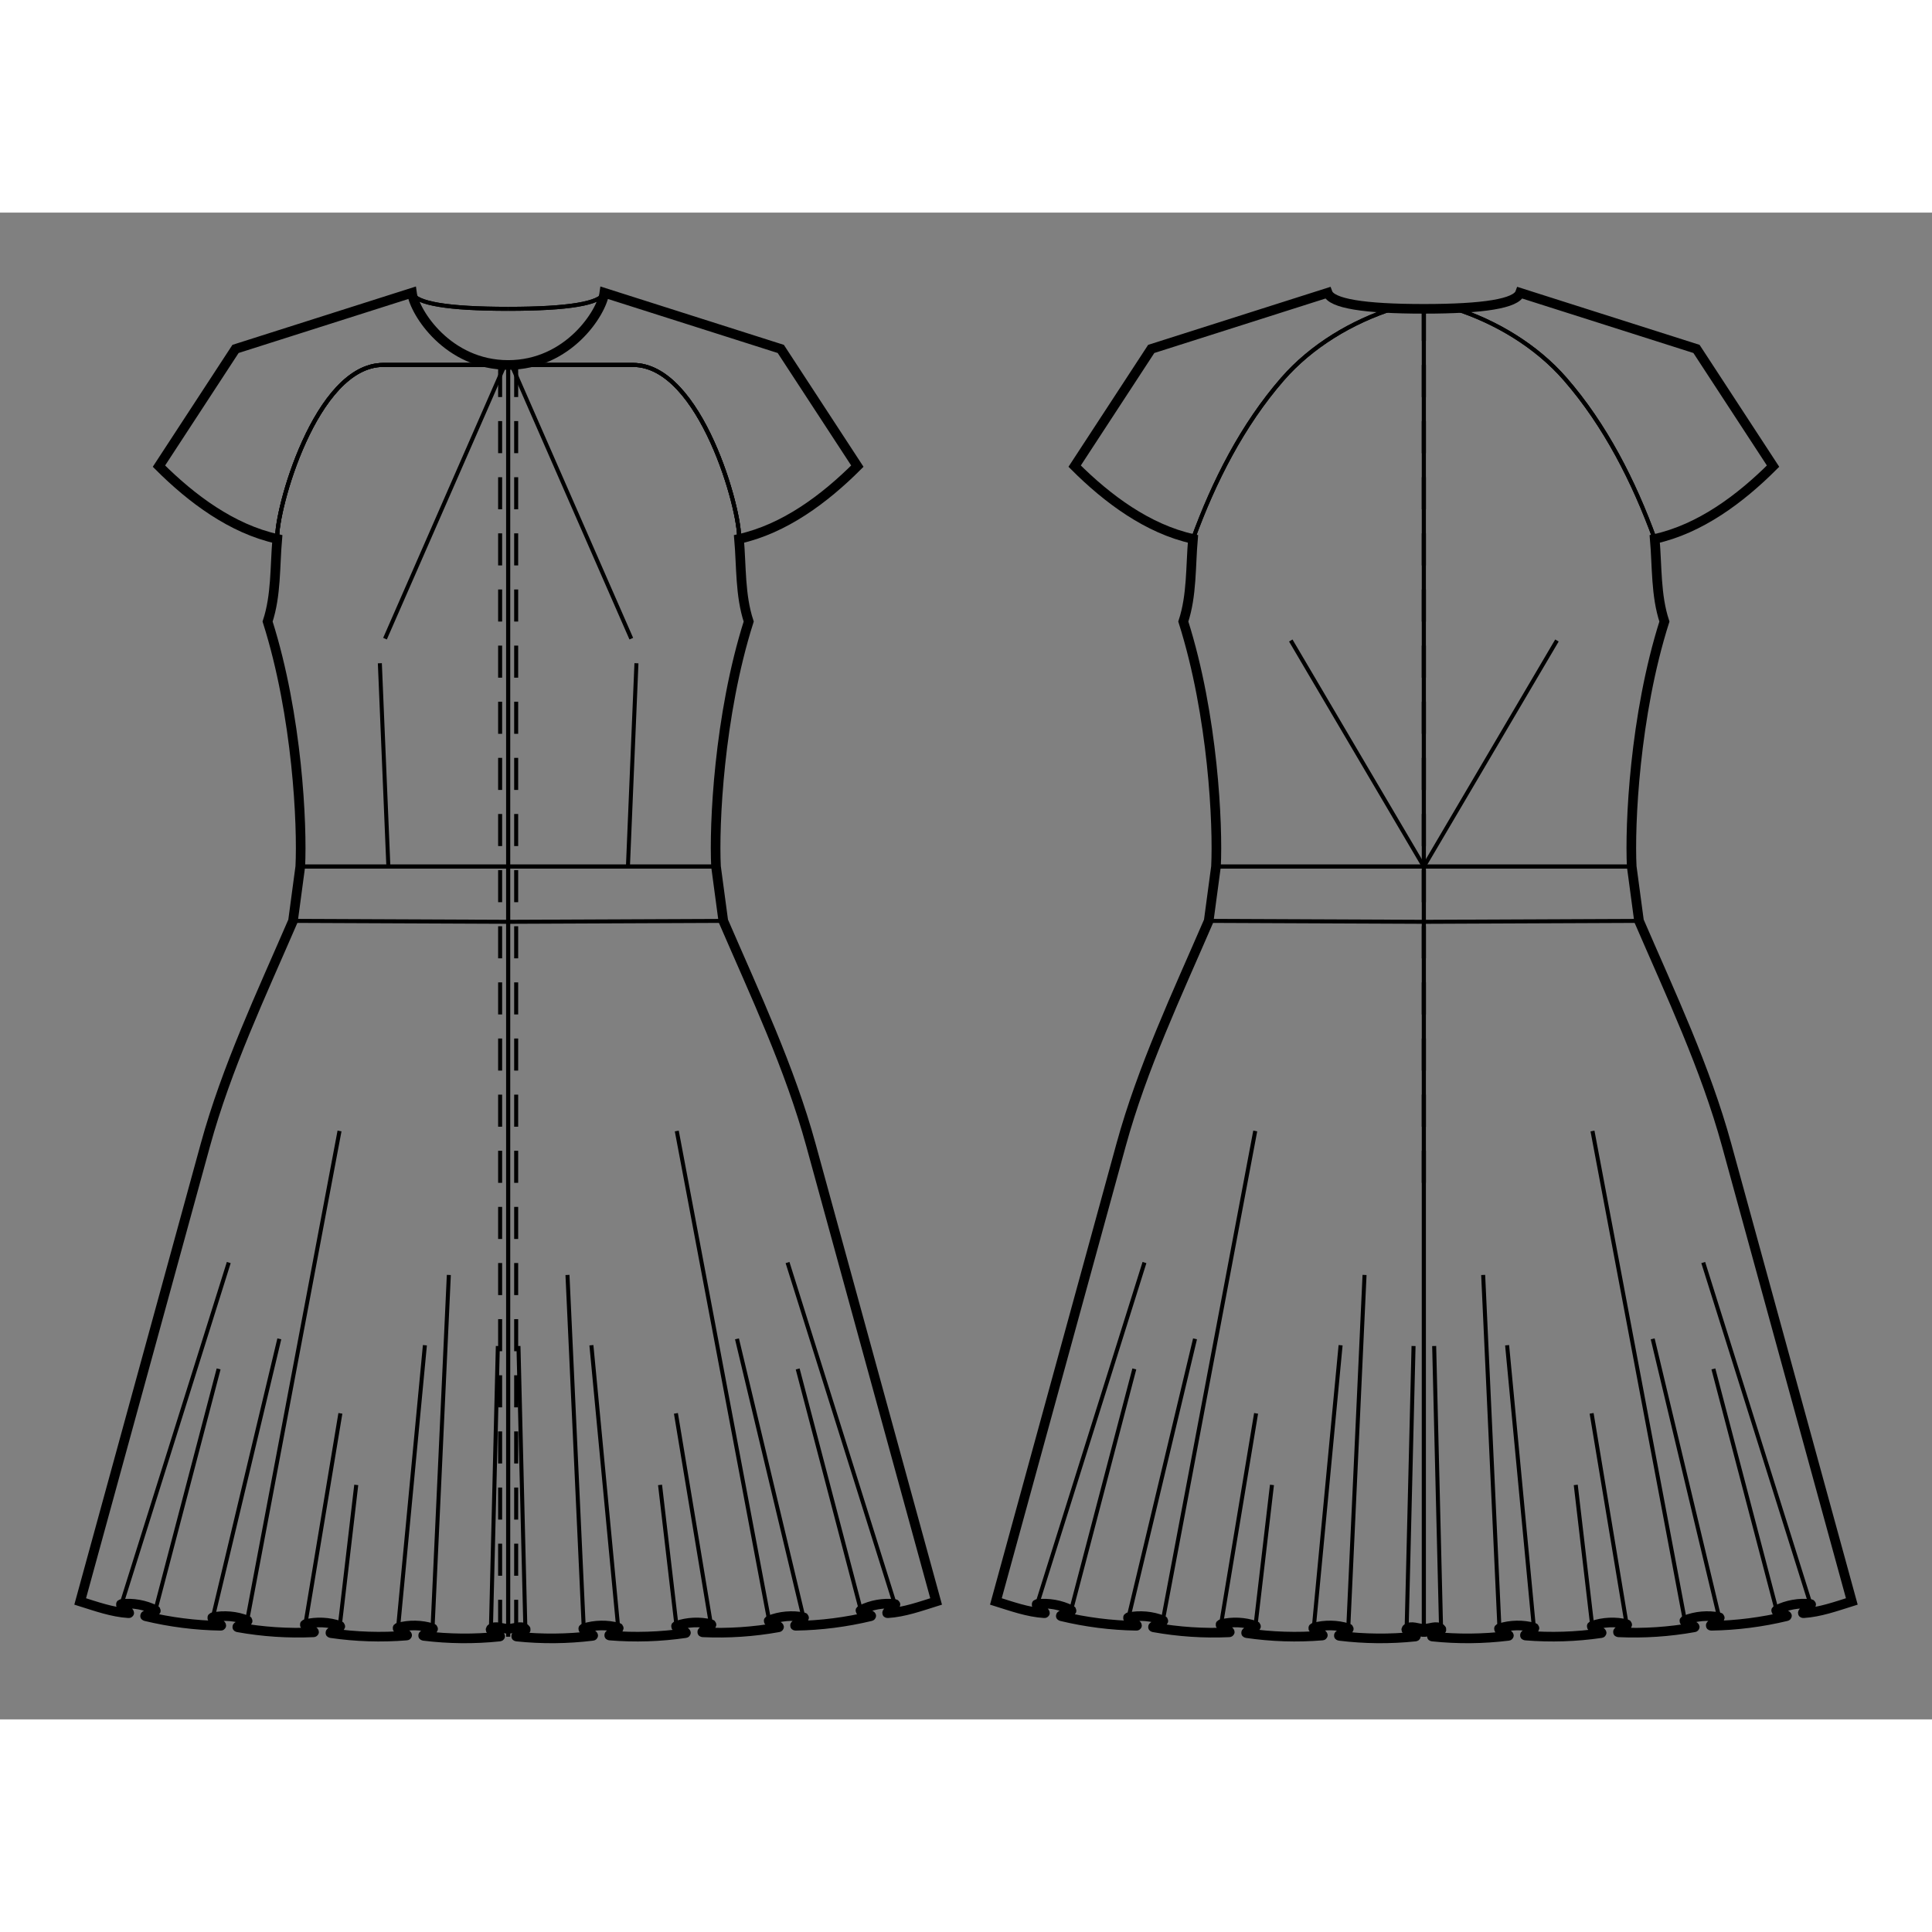 <svg id="mySVG" width="700" height="700" viewBox="-29.373, 10, 240.946, 187.915" version="1.1" xmlns="http://www.w3.org/2000/svg" xmlns:xlink="http://www.w3.org/1999/xlink" style="overflow: hidden; position: relative;"><rect x="-29.373" y="10" width="240.946" height="187.915" fill="#808080" stroke="none"/><defs><mask id="myMask" x="0" y="0" width="700" height="700" ><rect x="-1000" y="-1000" width="2000" height="2000" fill="white"/><path d="M 148.201 22 Q 159.473 22 160.201 20 L 182.201 27 L 191.751 41.618 C 187.667 45.701 182.635 49.452 176.995 50.693 C 177.297 54.139 177.119 57.714 178.201 61 C 174.472 72.753 173.868 86.424 174.125 91.555 L 175.033 98.331 C 178.998 107.511 183.314 116.626 185.96 126.27 L 201.573 183.205 C 199.597 183.823 197.604 184.544 195.538 184.673 C 195.056 184.704 196.901 183.584 196.422 183.527 C 195 183.36 193.47 183.633 192.193 184.281 C 191.763 184.499 193.887 184.938 193.418 185.051 C 190.358 185.787 187.198 186.192 184.05 186.24 C 183.569 186.248 185.501 185.275 185.03 185.178 C 183.627 184.891 182.079 185.03 180.751 185.565 C 180.302 185.746 182.392 186.348 181.915 186.434 C 178.813 186.993 175.627 187.205 172.478 187.058 C 172.001 187.036 173.954 186.157 173.49 186.042 C 172.101 185.696 170.55 185.768 169.199 186.242 C 168.748 186.4 170.775 187.091 170.302 187.16 C 167.19 187.615 164.007 187.717 160.872 187.459 C 160.393 187.42 162.389 186.601 161.925 186.471 C 160.546 186.086 158.993 186.114 157.63 186.554 C 157.169 186.703 159.215 187.441 158.734 187.5 C 155.604 187.887 152.409 187.915 149.272 187.586 C 148.793 187.535 150.707 186.943 150.349 186.62 C 149.817 186.141 148.917 186.62 148.201 186.62 L 148.201 187.586 L 148.201 186.62 C 147.485 186.62 146.584 186.141 146.053 186.62 C 145.695 186.943 147.608 187.535 147.129 187.586 C 143.992 187.915 140.797 187.887 137.667 187.5 C 137.186 187.441 139.232 186.703 138.771 186.554 C 137.408 186.114 135.855 186.086 134.476 186.471 C 134.012 186.601 136.009 187.42 135.529 187.459 C 132.395 187.717 129.211 187.615 126.099 187.16 C 125.626 187.091 127.654 186.4 127.202 186.242 C 125.851 185.768 124.3 185.696 122.911 186.042 C 122.447 186.157 124.4 187.036 123.923 187.058 C 120.774 187.205 117.588 186.993 114.486 186.434 C 114.01 186.348 116.099 185.746 115.65 185.565 C 114.322 185.03 112.775 184.891 111.372 185.178 C 110.9 185.275 112.832 186.248 112.351 186.24 C 109.204 186.192 106.043 185.787 102.983 185.051 C 102.514 184.938 104.639 184.499 104.208 184.281 C 102.931 183.633 101.401 183.36 99.979 183.527 C 99.5 183.584 101.345 184.704 100.864 184.673 C 98.797 184.544 96.804 183.823 94.828 183.205 L 110.441 126.27 C 113.087 116.626 117.403 107.511 121.368 98.331 L 122.277 91.555 C 122.533 86.424 121.929 72.753 118.201 61 C 119.282 57.714 119.105 54.139 119.406 50.693 C 113.767 49.452 108.734 45.701 104.65 41.618 L 114.201 27 L 136.201 20 Q 136.929 22 148.201 22" stroke="black" stroke-width="1.2" fill-opacity="1" fill="black" transform=""/><path d="M 34 186.62 C 33.284 186.62 32.384 186.141 31.852 186.62 C 31.494 186.943 33.408 187.535 32.928 187.586 C 29.791 187.915 26.597 187.887 23.466 187.5 C 22.985 187.441 25.032 186.703 24.57 186.554 C 23.208 186.114 21.654 186.086 20.275 186.471 C 19.812 186.601 21.808 187.42 21.328 187.459 C 18.194 187.717 15.01 187.615 11.899 187.16 C 11.425 187.091 13.453 186.4 13.002 186.242 C 11.65 185.768 10.1 185.696 8.71 186.042 C 8.246 186.157 10.2 187.036 9.722 187.058 C 6.573 187.205 3.388 186.993 0.285 186.434 C -0.191 186.348 1.899 185.746 1.45 185.565 C 0.121 185.03 -1.426 184.891 -2.829 185.178 C -3.301 185.275 -1.368 186.248 -1.85 186.24 C -4.997 186.192 -8.157 185.787 -11.217 185.051 C -11.687 184.938 -9.562 184.499 -9.992 184.281 C -11.269 183.633 -12.799 183.36 -14.222 183.527 C -14.701 183.584 -12.855 184.704 -13.337 184.673 C -15.404 184.544 -17.397 183.823 -19.373 183.205 L -3.759 126.27 C -1.114 116.626 3.203 107.511 7.168 98.331 L 8.076 91.555 C 8.332 86.424 7.728 72.753 4 61 C 5.082 57.714 4.904 54.139 5.205 50.693 C -0.434 49.452 -5.467 45.701 -9.55 41.618 L 0 27 L 22 20 C 22.333 22.478 26.5 29 34 29 C 41.5 29 45.667 22.478 46 20 L 68 27 L 77.55 41.618 C 73.467 45.701 68.434 49.452 62.795 50.693 C 63.096 54.139 62.918 57.714 64 61 C 60.272 72.753 59.668 86.424 59.924 91.555 L 60.832 98.331 C 64.797 107.511 69.114 116.626 71.759 126.27 L 87.373 183.205 C 85.397 183.823 83.404 184.544 81.337 184.673 C 80.855 184.704 82.701 183.584 82.222 183.527 C 80.799 183.36 79.269 183.633 77.992 184.281 C 77.562 184.499 79.687 184.938 79.217 185.051 C 76.157 185.787 72.997 186.192 69.85 186.24 C 69.368 186.248 71.301 185.275 70.829 185.178 C 69.426 184.891 67.879 185.03 66.55 185.565 C 66.101 185.746 68.191 186.348 67.715 186.434 C 64.612 186.993 61.427 187.205 58.278 187.058 C 57.8 187.036 59.754 186.157 59.29 186.042 C 57.9 185.696 56.35 185.768 54.998 186.242 C 54.547 186.4 56.575 187.091 56.101 187.16 C 52.99 187.615 49.806 187.717 46.672 187.459 C 46.192 187.42 48.188 186.601 47.725 186.471 C 46.346 186.086 44.792 186.114 43.43 186.554 C 42.968 186.703 45.015 187.441 44.534 187.5 C 41.403 187.887 38.209 187.915 35.072 187.586 C 34.592 187.535 36.506 186.943 36.148 186.62 C 35.616 186.141 34.716 186.62 34 186.62" stroke="black" stroke-width="1.2" fill-opacity="1" fill="black" transform=""/></mask></defs><rect x="-1000" y="-1000" width="2000" height="2000" fill="white" mask="url(#myMask)"></rect><path d="M 148.201 22 Q 159.473 22 160.201 20 L 182.201 27 L 191.751 41.618 C 187.667 45.701 182.635 49.452 176.995 50.693 C 177.297 54.139 177.119 57.714 178.201 61 C 174.472 72.753 173.868 86.424 174.125 91.555 L 175.033 98.331 C 178.998 107.511 183.314 116.626 185.96 126.27 L 201.573 183.205 C 199.597 183.823 197.604 184.544 195.538 184.673 C 195.056 184.704 196.901 183.584 196.422 183.527 C 195 183.36 193.47 183.633 192.193 184.281 C 191.763 184.499 193.887 184.938 193.418 185.051 C 190.358 185.787 187.198 186.192 184.05 186.24 C 183.569 186.248 185.501 185.275 185.03 185.178 C 183.627 184.891 182.079 185.03 180.751 185.565 C 180.302 185.746 182.392 186.348 181.915 186.434 C 178.813 186.993 175.627 187.205 172.478 187.058 C 172.001 187.036 173.954 186.157 173.49 186.042 C 172.101 185.696 170.55 185.768 169.199 186.242 C 168.748 186.4 170.775 187.091 170.302 187.16 C 167.19 187.615 164.007 187.717 160.872 187.459 C 160.393 187.42 162.389 186.601 161.925 186.471 C 160.546 186.086 158.993 186.114 157.63 186.554 C 157.169 186.703 159.215 187.441 158.734 187.5 C 155.604 187.887 152.409 187.915 149.272 187.586 C 148.793 187.535 150.707 186.943 150.349 186.62 C 149.817 186.141 148.917 186.62 148.201 186.62 L 148.201 187.586 L 148.201 186.62 C 147.485 186.62 146.584 186.141 146.053 186.62 C 145.695 186.943 147.608 187.535 147.129 187.586 C 143.992 187.915 140.797 187.887 137.667 187.5 C 137.186 187.441 139.232 186.703 138.771 186.554 C 137.408 186.114 135.855 186.086 134.476 186.471 C 134.012 186.601 136.009 187.42 135.529 187.459 C 132.395 187.717 129.211 187.615 126.099 187.16 C 125.626 187.091 127.654 186.4 127.202 186.242 C 125.851 185.768 124.3 185.696 122.911 186.042 C 122.447 186.157 124.4 187.036 123.923 187.058 C 120.774 187.205 117.588 186.993 114.486 186.434 C 114.01 186.348 116.099 185.746 115.65 185.565 C 114.322 185.03 112.775 184.891 111.372 185.178 C 110.9 185.275 112.832 186.248 112.351 186.24 C 109.204 186.192 106.043 185.787 102.983 185.051 C 102.514 184.938 104.639 184.499 104.208 184.281 C 102.931 183.633 101.401 183.36 99.979 183.527 C 99.5 183.584 101.345 184.704 100.864 184.673 C 98.797 184.544 96.804 183.823 94.828 183.205 L 110.441 126.27 C 113.087 116.626 117.403 107.511 121.368 98.331 L 122.277 91.555 C 122.533 86.424 121.929 72.753 118.201 61 C 119.282 57.714 119.105 54.139 119.406 50.693 C 113.767 49.452 108.734 45.701 104.65 41.618 L 114.201 27 L 136.201 20 Q 136.929 22 148.201 22" stroke="black" stroke-width="1.2" fill-opacity="0" fill="white" transform=""/><path d="M 122.277 91.555 L 148.201 91.554" stroke="#000" stroke-width="0.5" fill-opacity="0" fill="white" transform=""/><path d="M 121.368 98.331 L 148.201 98.446" stroke="#000" stroke-width="0.5" fill-opacity="0" fill="white" transform=""/><path d="M 146.053 186.62 L 146.915 151.35" stroke="#000" stroke-width="0.5" fill-opacity="0" fill="white" transform=""/><path d="M 138.771 186.554 L 140.803 142.488" stroke="#000" stroke-width="0.5" fill-opacity="0" fill="white" transform=""/><path d="M 134.476 186.471 L 137.817 151.252" stroke="#000" stroke-width="0.5" fill-opacity="0" fill="white" transform=""/><path d="M 127.202 186.242 L 129.257 168.674" stroke="#000" stroke-width="0.5" fill-opacity="0" fill="white" transform=""/><path d="M 122.911 186.042 L 127.278 159.749" stroke="#000" stroke-width="0.5" fill-opacity="0" fill="white" transform=""/><path d="M 115.65 185.565 L 127.171 124.534" stroke="#000" stroke-width="0.5" fill-opacity="0" fill="white" transform=""/><path d="M 111.372 185.178 L 119.662 150.457" stroke="#000" stroke-width="0.5" fill-opacity="0" fill="white" transform=""/><path d="M 104.208 184.281 L 112.093 154.206" stroke="#000" stroke-width="0.5" fill-opacity="0" fill="white" transform=""/><path d="M 99.979 183.527 L 113.358 140.941" stroke="#000" stroke-width="0.5" fill-opacity="0" fill="white" transform=""/><path d="M 122.277 91.555 L 148.201 91.554" stroke="#000" stroke-width="0.5" fill-opacity="0" fill="white" transform=""/><path d="M 148.201 91.554 L 131.604 63.363" stroke="#000" stroke-width="0.5" fill-opacity="0" fill="white" transform=""/><path d="M 119.406 50.693 C 122.012 43.533 125.576 36.499 130.58 30.753 C 134.178 26.62 139.232 23.596 144.454 21.934" stroke="#000" stroke-width="0.5" fill-opacity="0" fill="white" transform=""/><path d="M 148.201 22 L 148.201 187.586" stroke="#000" stroke-width="0.5" fill-opacity="0" fill="white" transform=""/><path d="M 148.201 22 L 148.201 133" stroke-dasharray="4, 3" stroke="#000" stroke-width="0.5" fill-opacity="0" fill="white" transform=""/><path d="M 176.995 50.693 C 174.389 43.533 170.825 36.499 165.822 30.753 C 162.223 26.62 157.17 23.596 151.948 21.934" stroke="#000" stroke-width="0.5" fill-opacity="0" fill="white" transform=""/><path d="M 119.406 50.693 C 122.012 43.533 125.576 36.499 130.58 30.753 C 134.178 26.62 139.232 23.596 144.454 21.934" stroke="#000" stroke-width="0.5" fill-opacity="0" fill="white" transform=""/><path d="M 175.033 98.331 L 148.201 98.446" stroke="#000" stroke-width="0.5" fill-opacity="0" fill="white" transform=""/><path d="M 150.349 186.62 L 149.487 151.35" stroke="#000" stroke-width="0.5" fill-opacity="0" fill="white" transform=""/><path d="M 157.63 186.554 L 155.598 142.488" stroke="#000" stroke-width="0.5" fill-opacity="0" fill="white" transform=""/><path d="M 161.925 186.471 L 158.584 151.252" stroke="#000" stroke-width="0.5" fill-opacity="0" fill="white" transform=""/><path d="M 169.199 186.242 L 167.144 168.674" stroke="#000" stroke-width="0.5" fill-opacity="0" fill="white" transform=""/><path d="M 173.49 186.042 L 169.123 159.749" stroke="#000" stroke-width="0.5" fill-opacity="0" fill="white" transform=""/><path d="M 180.751 185.565 L 169.23 124.534" stroke="#000" stroke-width="0.5" fill-opacity="0" fill="white" transform=""/><path d="M 185.03 185.178 L 176.739 150.457" stroke="#000" stroke-width="0.5" fill-opacity="0" fill="white" transform=""/><path d="M 192.193 184.281 L 184.309 154.206" stroke="#000" stroke-width="0.5" fill-opacity="0" fill="white" transform=""/><path d="M 196.422 183.527 L 183.044 140.941" stroke="#000" stroke-width="0.5" fill-opacity="0" fill="white" transform=""/><path d="M 174.125 91.555 L 148.201 91.554" stroke="#000" stroke-width="0.5" fill-opacity="0" fill="white" transform=""/><path d="M 148.201 91.554 L 164.797 63.363" stroke="#000" stroke-width="0.5" fill-opacity="0" fill="white" transform=""/><path d="M 176.995 50.693 C 174.389 43.533 170.825 36.499 165.822 30.753 C 162.223 26.62 157.17 23.596 151.948 21.934" stroke="#000" stroke-width="0.5" fill-opacity="0" fill="white" transform=""/><path d="M 148.201 22 L 148.201 187.586" stroke="#000" stroke-width="0.5" fill-opacity="0" fill="white" transform=""/><path d="M 148.201 22 L 148.201 133" stroke-dasharray="4, 3" stroke="#000" stroke-width="0.5" fill-opacity="0" fill="white" transform=""/><path d="M 174.125 91.555 L 148.201 91.554" stroke="#000" stroke-width="0.5" fill-opacity="0" fill="white" transform=""/><path d="M 34 186.62 C 33.284 186.62 32.384 186.141 31.852 186.62 C 31.494 186.943 33.408 187.535 32.928 187.586 C 29.791 187.915 26.597 187.887 23.466 187.5 C 22.985 187.441 25.032 186.703 24.57 186.554 C 23.208 186.114 21.654 186.086 20.275 186.471 C 19.812 186.601 21.808 187.42 21.328 187.459 C 18.194 187.717 15.01 187.615 11.899 187.16 C 11.425 187.091 13.453 186.4 13.002 186.242 C 11.65 185.768 10.1 185.696 8.71 186.042 C 8.246 186.157 10.2 187.036 9.722 187.058 C 6.573 187.205 3.388 186.993 0.285 186.434 C -0.191 186.348 1.899 185.746 1.45 185.565 C 0.121 185.03 -1.426 184.891 -2.829 185.178 C -3.301 185.275 -1.368 186.248 -1.85 186.24 C -4.997 186.192 -8.157 185.787 -11.217 185.051 C -11.687 184.938 -9.562 184.499 -9.992 184.281 C -11.269 183.633 -12.799 183.36 -14.222 183.527 C -14.701 183.584 -12.855 184.704 -13.337 184.673 C -15.404 184.544 -17.397 183.823 -19.373 183.205 L -3.759 126.27 C -1.114 116.626 3.203 107.511 7.168 98.331 L 8.076 91.555 C 8.332 86.424 7.728 72.753 4 61 C 5.082 57.714 4.904 54.139 5.205 50.693 C -0.434 49.452 -5.467 45.701 -9.55 41.618 L 0 27 L 22 20 C 22.333 22.478 26.5 29 34 29 C 41.5 29 45.667 22.478 46 20 L 68 27 L 77.55 41.618 C 73.467 45.701 68.434 49.452 62.795 50.693 C 63.096 54.139 62.918 57.714 64 61 C 60.272 72.753 59.668 86.424 59.924 91.555 L 60.832 98.331 C 64.797 107.511 69.114 116.626 71.759 126.27 L 87.373 183.205 C 85.397 183.823 83.404 184.544 81.337 184.673 C 80.855 184.704 82.701 183.584 82.222 183.527 C 80.799 183.36 79.269 183.633 77.992 184.281 C 77.562 184.499 79.687 184.938 79.217 185.051 C 76.157 185.787 72.997 186.192 69.85 186.24 C 69.368 186.248 71.301 185.275 70.829 185.178 C 69.426 184.891 67.879 185.03 66.55 185.565 C 66.101 185.746 68.191 186.348 67.715 186.434 C 64.612 186.993 61.427 187.205 58.278 187.058 C 57.8 187.036 59.754 186.157 59.29 186.042 C 57.9 185.696 56.35 185.768 54.998 186.242 C 54.547 186.4 56.575 187.091 56.101 187.16 C 52.99 187.615 49.806 187.717 46.672 187.459 C 46.192 187.42 48.188 186.601 47.725 186.471 C 46.346 186.086 44.792 186.114 43.43 186.554 C 42.968 186.703 45.015 187.441 44.534 187.5 C 41.403 187.887 38.209 187.915 35.072 187.586 C 34.592 187.535 36.506 186.943 36.148 186.62 C 35.616 186.141 34.716 186.62 34 186.62" stroke="black" stroke-width="1.2" fill-opacity="0" fill="white" transform=""/><path d="M 22 20 Q 22.728 22 34 22" stroke="#000" stroke-width="0.5" fill-opacity="0" fill="white" transform=""/><path d="M 34 29 L 34 187.586" stroke="#000" stroke-width="0.5" fill-opacity="0" fill="white" transform=""/><path d="M 33 29 L 33 30 L 33 31 L 33 32 L 33 33 L 33 34 L 33 35 L 33 36 L 33 37 L 33 38 L 33 39 L 33 40 L 33 41 L 33 42 L 33 43 L 33 44 L 33 45 L 33 46 L 33 47 L 33 48 L 33 49 L 33 50 L 33 51 L 33 52 L 33 53 L 33 54 L 33 55 L 33 56 L 33 57 L 33 58 L 33 59 L 33 60 L 33 61 L 33 62 L 33 63 L 33 64 L 33 65 L 33 66 L 33 67 L 33 68 L 33 69 L 33 70 L 33 71 L 33 72 L 33 73 L 33 74 L 33 75 L 33 76 L 33 77 L 33 78 L 33 79 L 33 80 L 33 81 L 33 82 L 33 83 L 33 84 L 33 85 L 33 86 L 33 87 L 33 88 L 33 89 L 33 90 L 33 91 L 33 92 L 33 93 L 33 94 L 33 95 L 33 96 L 33 97 L 33 98 L 33 99 L 33 100 L 33 101 L 33 102 L 33 103 L 33 104 L 33 105 L 33 106 L 33 107 L 33 108 L 33 109 L 33 110 L 33 111 L 33 112 L 33 113 L 33 114 L 33 115 L 33 116 L 33 117 L 33 118 L 33 119 L 33 120 L 33 121 L 33 122 L 33 123 L 33 124 L 33 125 L 33 126 L 33 127 L 33 128 L 33 129 L 33 130 L 33 131 L 33 132 L 33 133 L 33 134 L 33 135 L 33 136 L 33 137 L 33 138 L 33 139 L 33 140 L 33 141 L 33 142 L 33 143 L 33 144 L 33 145 L 33 146 L 33 147 L 33 148 L 33 149 L 33 150 L 33 151 L 33 152 L 33 153 L 33 154 L 33 155 L 33 156 L 33 157 L 33 158 L 33 159 L 33 160 L 33 161 L 33 162 L 33 163 L 33 164 L 33 165 L 33 166 L 33 167 L 33 168 L 33 169 L 33 170 L 33 171 L 33 172 L 33 173 L 33 174 L 33 175 L 33 176 L 33 177 L 33 178 L 33 179 L 33 180 L 33 181 L 33 182 L 33 183 L 33 184 L 33 185 L 33 186 L 33 187 L 33 187.586" stroke-dasharray="4, 3" stroke="#000" stroke-width="0.5" fill-opacity="0" fill="white" transform=""/><path d="M 5.205 50.693 C 4.976 47.312 9.958 28.993 18.429 28.993 L 33.586 28.993" stroke="#000" stroke-width="0.5" fill-opacity="0" fill="white" transform=""/><path d="M 5.205 50.693 C 4.976 47.312 9.958 28.993 18.429 28.993 L 33.586 28.993" stroke="#000" stroke-width="0.5" fill-opacity="0" fill="white" transform=""/><path d="M 8.076 91.555 L 34 91.554" stroke="#000" stroke-width="0.5" fill-opacity="0" fill="white" transform=""/><path d="M 7.168 98.331 L 34 98.446" stroke="#000" stroke-width="0.5" fill-opacity="0" fill="white" transform=""/><path d="M 8.076 91.555 L 34 91.554" stroke="#000" stroke-width="0.5" fill-opacity="0" fill="white" transform=""/><path d="M 31.852 186.62 L 32.714 151.35" stroke="#000" stroke-width="0.5" fill-opacity="0" fill="white" transform=""/><path d="M 24.57 186.554 L 26.602 142.488" stroke="#000" stroke-width="0.5" fill-opacity="0" fill="white" transform=""/><path d="M 20.275 186.471 L 23.617 151.252" stroke="#000" stroke-width="0.5" fill-opacity="0" fill="white" transform=""/><path d="M 13.002 186.242 L 15.056 168.674" stroke="#000" stroke-width="0.5" fill-opacity="0" fill="white" transform=""/><path d="M 8.71 186.042 L 13.077 159.749" stroke="#000" stroke-width="0.5" fill-opacity="0" fill="white" transform=""/><path d="M 1.45 185.565 L 12.97 124.534" stroke="#000" stroke-width="0.5" fill-opacity="0" fill="white" transform=""/><path d="M -2.829 185.178 L 5.462 150.457" stroke="#000" stroke-width="0.5" fill-opacity="0" fill="white" transform=""/><path d="M -9.992 184.281 L -2.108 154.206" stroke="#000" stroke-width="0.5" fill-opacity="0" fill="white" transform=""/><path d="M -14.222 183.527 L -0.843 140.941" stroke="#000" stroke-width="0.5" fill-opacity="0" fill="white" transform=""/><path d="M 33.586 28.993 L 18.642 63.134" stroke="#000" stroke-width="0.5" fill-opacity="0" fill="white" transform=""/><path d="M 19.062 91.554 L 18 66.2" stroke="#000" stroke-width="0.5" fill-opacity="0" fill="white" transform=""/><path d="M 5.205 50.693 C 4.976 47.312 9.958 28.993 18.429 28.993 L 33.586 28.993" stroke="#000" stroke-width="0.5" fill-opacity="0" fill="white" transform=""/><path d="M 46 20 Q 45.272 22 34 22" stroke="#000" stroke-width="0.5" fill-opacity="0" fill="white" transform=""/><path d="M 22 20 Q 22.728 22 34 22" stroke="#000" stroke-width="0.5" fill-opacity="0" fill="white" transform=""/><path d="M 46 20 Q 45.272 22 34 22" stroke="#000" stroke-width="0.5" fill-opacity="0" fill="white" transform=""/><path d="M 34 29 L 34 187.586" stroke="#000" stroke-width="0.5" fill-opacity="0" fill="white" transform=""/><path d="M 35 29 L 35 30 L 35 31 L 35 32 L 35 33 L 35 34 L 35 35 L 35 36 L 35 37 L 35 38 L 35 39 L 35 40 L 35 41 L 35 42 L 35 43 L 35 44 L 35 45 L 35 46 L 35 47 L 35 48 L 35 49 L 35 50 L 35 51 L 35 52 L 35 53 L 35 54 L 35 55 L 35 56 L 35 57 L 35 58 L 35 59 L 35 60 L 35 61 L 35 62 L 35 63 L 35 64 L 35 65 L 35 66 L 35 67 L 35 68 L 35 69 L 35 70 L 35 71 L 35 72 L 35 73 L 35 74 L 35 75 L 35 76 L 35 77 L 35 78 L 35 79 L 35 80 L 35 81 L 35 82 L 35 83 L 35 84 L 35 85 L 35 86 L 35 87 L 35 88 L 35 89 L 35 90 L 35 91 L 35 92 L 35 93 L 35 94 L 35 95 L 35 96 L 35 97 L 35 98 L 35 99 L 35 100 L 35 101 L 35 102 L 35 103 L 35 104 L 35 105 L 35 106 L 35 107 L 35 108 L 35 109 L 35 110 L 35 111 L 35 112 L 35 113 L 35 114 L 35 115 L 35 116 L 35 117 L 35 118 L 35 119 L 35 120 L 35 121 L 35 122 L 35 123 L 35 124 L 35 125 L 35 126 L 35 127 L 35 128 L 35 129 L 35 130 L 35 131 L 35 132 L 35 133 L 35 134 L 35 135 L 35 136 L 35 137 L 35 138 L 35 139 L 35 140 L 35 141 L 35 142 L 35 143 L 35 144 L 35 145 L 35 146 L 35 147 L 35 148 L 35 149 L 35 150 L 35 151 L 35 152 L 35 153 L 35 154 L 35 155 L 35 156 L 35 157 L 35 158 L 35 159 L 35 160 L 35 161 L 35 162 L 35 163 L 35 164 L 35 165 L 35 166 L 35 167 L 35 168 L 35 169 L 35 170 L 35 171 L 35 172 L 35 173 L 35 174 L 35 175 L 35 176 L 35 177 L 35 178 L 35 179 L 35 180 L 35 181 L 35 182 L 35 183 L 35 184 L 35 185 L 35 186 L 35 187 L 35 187.586" stroke-dasharray="4, 3" stroke="#000" stroke-width="0.5" fill-opacity="0" fill="white" transform=""/><path d="M 62.795 50.693 C 63.024 47.312 58.042 28.993 49.571 28.993 L 34.414 28.993" stroke="#000" stroke-width="0.5" fill-opacity="0" fill="white" transform=""/><path d="M 62.795 50.693 C 63.024 47.312 58.042 28.993 49.571 28.993 L 34.414 28.993" stroke="#000" stroke-width="0.5" fill-opacity="0" fill="white" transform=""/><path d="M 59.924 91.555 L 34 91.554" stroke="#000" stroke-width="0.5" fill-opacity="0" fill="white" transform=""/><path d="M 60.832 98.331 L 34 98.446" stroke="#000" stroke-width="0.5" fill-opacity="0" fill="white" transform=""/><path d="M 59.924 91.555 L 34 91.554" stroke="#000" stroke-width="0.5" fill-opacity="0" fill="white" transform=""/><path d="M 36.148 186.62 L 35.286 151.35" stroke="#000" stroke-width="0.5" fill-opacity="0" fill="white" transform=""/><path d="M 43.43 186.554 L 41.398 142.488" stroke="#000" stroke-width="0.5" fill-opacity="0" fill="white" transform=""/><path d="M 47.725 186.471 L 44.383 151.252" stroke="#000" stroke-width="0.5" fill-opacity="0" fill="white" transform=""/><path d="M 54.998 186.242 L 52.944 168.674" stroke="#000" stroke-width="0.5" fill-opacity="0" fill="white" transform=""/><path d="M 59.29 186.042 L 54.923 159.749" stroke="#000" stroke-width="0.5" fill-opacity="0" fill="white" transform=""/><path d="M 66.55 185.565 L 55.03 124.534" stroke="#000" stroke-width="0.5" fill-opacity="0" fill="white" transform=""/><path d="M 70.829 185.178 L 62.538 150.457" stroke="#000" stroke-width="0.5" fill-opacity="0" fill="white" transform=""/><path d="M 77.992 184.281 L 70.108 154.206" stroke="#000" stroke-width="0.5" fill-opacity="0" fill="white" transform=""/><path d="M 82.222 183.527 L 68.843 140.941" stroke="#000" stroke-width="0.5" fill-opacity="0" fill="white" transform=""/><path d="M 34.414 28.993 L 49.358 63.134" stroke="#000" stroke-width="0.5" fill-opacity="0" fill="white" transform=""/><path d="M 48.938 91.554 L 50 66.2" stroke="#000" stroke-width="0.5" fill-opacity="0" fill="white" transform=""/><path d="M 62.795 50.693 C 63.024 47.312 58.042 28.993 49.571 28.993 L 34.414 28.993" stroke="#000" stroke-width="0.5" fill-opacity="0" fill="white" transform=""/></svg>